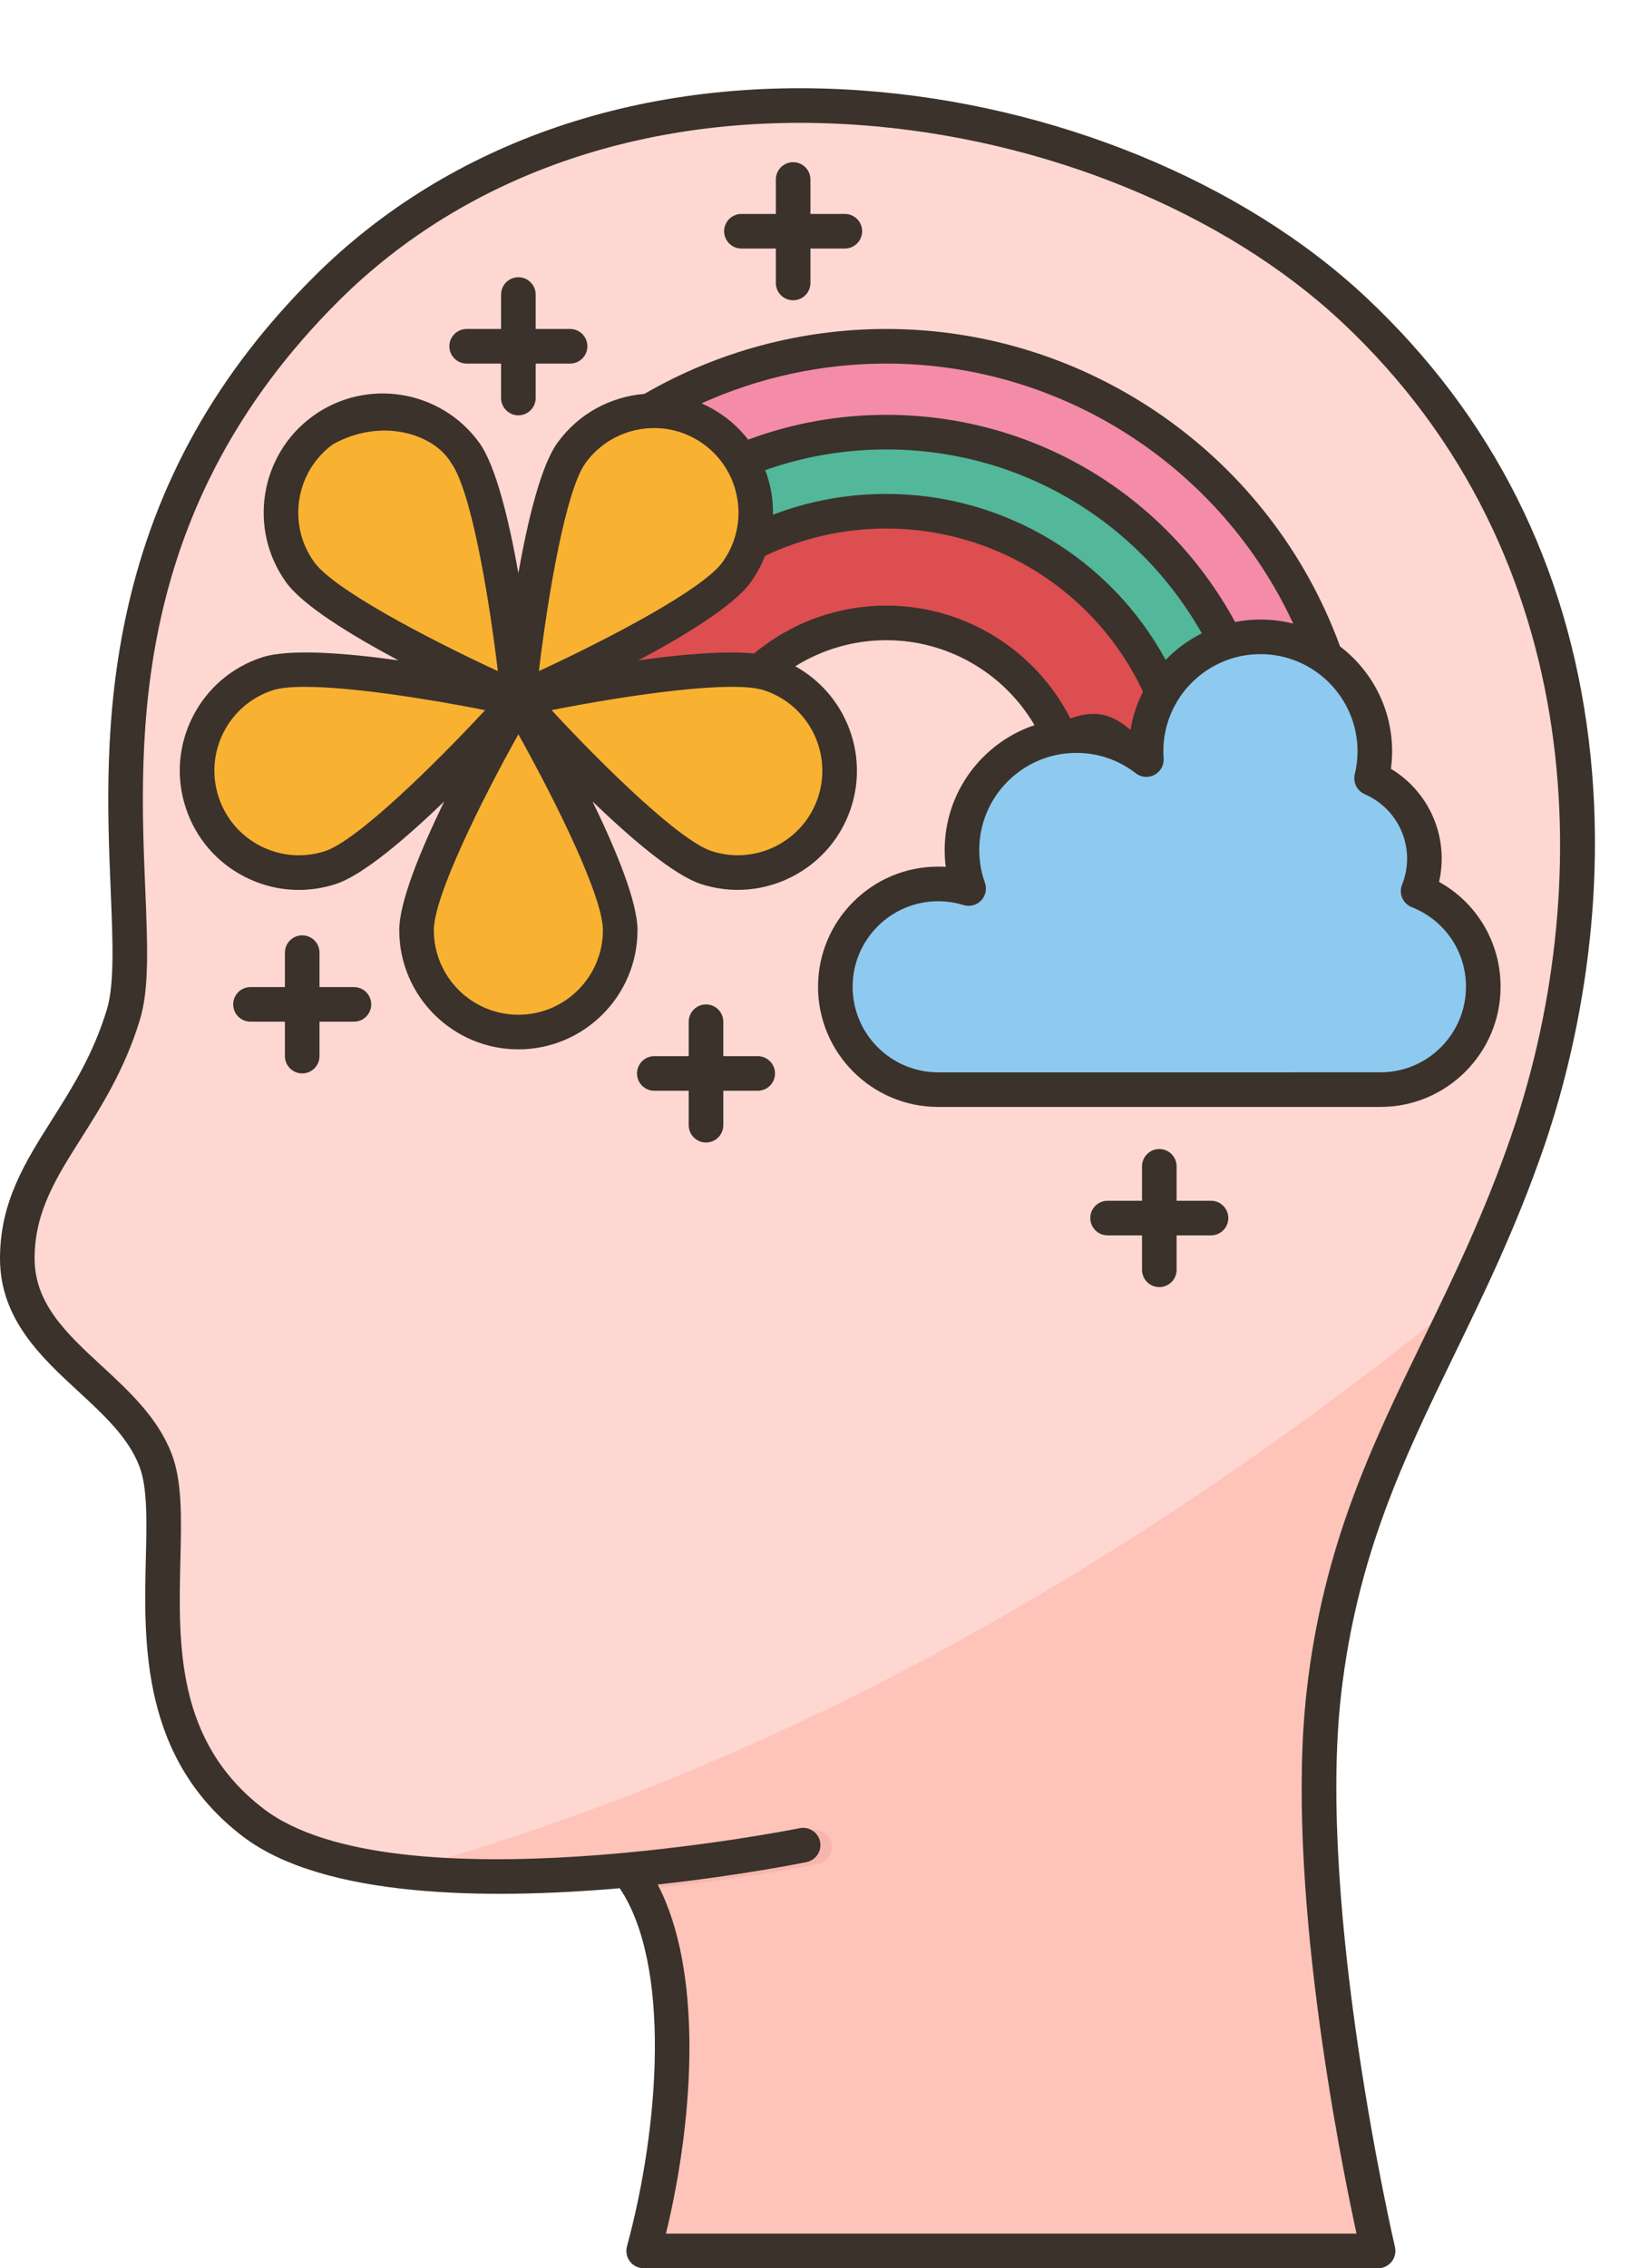 <?xml version="1.0" encoding="UTF-8"?><svg xmlns="http://www.w3.org/2000/svg" xmlns:xlink="http://www.w3.org/1999/xlink" height="524.4" preserveAspectRatio="xMidYMid meet" version="1.0" viewBox="0.0 -20.4 376.8 524.4" width="376.8" zoomAndPan="magnify"><g><g id="change1_1"><path d="M313.199,51.226c-54.72-51.29-170.6-71.66-237.67-4.91c-67.06,66.75-39.39,142.87-46.98,167.83 c-7.59,24.96-24.55,35.16-24.55,56.41s25.17,28.89,31.97,46.61c6.8,17.72-9.57,59.2,22.56,83.79c8.13,6.23,20.3,9.64,33.93,11.25 c16.95,2.02,36.16,1.27,52.74-0.27c14.16,17.84,11.98,57.56,3.68,88.07h169.89c0,0-18.35-78.32-12.53-129.17 c4.33-37.8,18.18-61.98,31.87-90.83c5.24-11.03,10.46-22.75,15.11-36.17C370.449,194.126,376.829,110.846,313.199,51.226z" fill="#ffd7d2"/></g><g id="change2_1"><path d="M306.239,370.836c4.33-37.8,18.18-61.98,31.87-90.83c-76.359,61.648-157.551,107.913-245.65,132.2 c16.95,2.02,36.16,1.27,52.74-0.27c14.16,17.84,11.98,57.56,3.68,88.07h169.89C318.769,500.006,300.419,421.686,306.239,370.836z" fill="#fec4b9"/></g><g id="change3_1"><path d="M306.629,131.556c-4.28-2.98-9.47-4.72-15.08-4.72c-2.77,0-5.43,0.42-7.94,1.21 c-14.43-28.78-44.21-48.54-78.6-48.54c-11.85,0-23.15,2.35-33.47,6.6c-1.59-2.69-3.74-5.1-6.42-7.05 c-4.48-3.25-9.72-4.7-14.85-4.47c16.04-9.49,34.75-14.93,54.74-14.93C251.939,59.656,291.869,89.676,306.629,131.556z" fill="#f48ca7"/></g><g id="change4_1"><path d="M283.609,128.046c-6.22,1.96-11.45,6.15-14.75,11.63c-10.71-24.65-35.27-41.88-63.85-41.88 c-11.25,0-21.87,2.67-31.27,7.4c2.02-6.39,1.19-13.36-2.2-19.09c10.32-4.25,21.62-6.6,33.47-6.6 C239.399,79.506,269.179,99.266,283.609,128.046z" fill="#53b79a"/></g><g id="change5_1"><path d="M119.929,141.276c1.3-0.58,42.87-18.95,50.4-29.32c1.53-2.11,2.67-4.4,3.41-6.76 c9.4-4.73,20.02-7.4,31.27-7.4c28.58,0,53.14,17.23,63.85,41.88c-2.4,3.98-3.77,8.64-3.77,13.61c0,0.65,0.03,1.29,0.08,1.93 c-4.48-3.47-10.1-5.55-16.2-5.55c-1.29,0-2.57,0.09-3.81,0.27c-6.75-15.49-22.18-26.32-40.15-26.32 c-11.26,0-21.53,4.25-29.29,11.24C161.119,132.416,121.179,141.006,119.929,141.276z" fill="#dc4e4f"/></g><g id="change6_1"><path d="M119.899,141.286c0,0-0.01,0.01-0.02,0.03c-0.95,1.05-31.27,34.91-43.45,38.87 c-12.37,4.02-25.66-2.76-29.68-15.13c-4.02-12.37,2.75-25.66,15.12-29.68c12.19-3.96,56.68,5.62,58,5.9 C119.889,141.286,119.899,141.286,119.899,141.286z" fill="#f9b132"/></g><g id="change6_2"><path d="M119.919,141.316c0.71,1.22,23.54,40.53,23.54,53.34c0,13.01-10.55,23.55-23.56,23.55 c-13,0-23.55-10.54-23.55-23.55c0-12.81,22.82-52.12,23.53-53.34c0.01-0.02,0.02-0.03,0.02-0.03S119.909,141.296,119.919,141.316z" fill="#f9b132"/></g><g id="change6_3"><path d="M119.929,141.276c1.25-0.27,41.19-8.86,55.79-6.42c0.83,0.13,1.57,0.31,2.22,0.52 c12.37,4.02,19.14,17.31,15.12,29.68c-4.02,12.37-17.31,19.15-29.68,15.13c-12.18-3.96-42.51-37.82-43.46-38.87 c-0.01-0.02-0.02-0.03-0.02-0.03S119.909,141.286,119.929,141.276z" fill="#f9b132"/></g><g id="change6_4"><path d="M170.329,111.956c-7.53,10.37-49.1,28.74-50.4,29.32c-0.02,0.01-0.03,0.01-0.03,0.01s0-0.02,0-0.05 c0.18-1.72,4.82-46.64,12.32-56.97c4.39-6.04,11.12-9.39,18.05-9.68c5.13-0.23,10.37,1.22,14.85,4.47 c2.68,1.95,4.83,4.36,6.42,7.05c3.39,5.73,4.22,12.7,2.2,19.09C172.999,107.556,171.859,109.846,170.329,111.956z" fill="#f9b132"/></g><g id="change6_5"><path d="M119.899,141.236c0,0.03,0,0.05,0,0.05s-0.01,0-0.03-0.01c-1.3-0.58-42.86-18.95-50.39-29.32 c-7.65-10.52-5.31-25.25,5.21-32.9c10.53-7.64,25.26-5.31,32.9,5.21C115.089,94.596,119.719,139.516,119.899,141.236z" fill="#f9b132"/></g><g id="change7_1"><path d="M245.159,149.936c1.24-0.18,2.52-0.27,3.81-0.27c6.1,0,11.72,2.08,16.2,5.55 c-0.05-0.64-0.08-1.28-0.08-1.93c0-4.97,1.37-9.63,3.77-13.61c3.3-5.48,8.53-9.67,14.75-11.63c2.51-0.79,5.17-1.21,7.94-1.21 c5.61,0,10.8,1.74,15.08,4.72c6.88,4.77,11.38,12.72,11.38,21.73c0,2.16-0.27,4.25-0.75,6.25c7.18,3.11,12.22,10.25,12.22,18.58 c0,2.65-0.53,5.18-1.46,7.5c8.83,3.48,15.07,12.07,15.07,22.13c0,13.13-10.64,23.77-23.77,23.77h-102.32 c-13.13,0-23.78-10.64-23.78-23.77c0-13.14,10.65-23.78,23.78-23.78c2.45,0,4.82,0.37,7.05,1.06c-0.99-2.78-1.54-5.78-1.54-8.9 C222.509,162.806,232.349,151.786,245.159,149.936z" fill="#8ecaef"/></g><g id="change8_1"><path d="M192.378,405.858c-0.442-2.165-2.554-3.56-4.718-3.122c-0.165,0.034-15.8,3.189-36.192,5.29 c-2.184,0.225-3.785,2.163-3.582,4.348l0,0c0.206,2.214,2.182,3.838,4.393,3.61c20.817-2.145,36.807-5.375,36.976-5.409 C191.421,410.135,192.818,408.022,192.378,405.858z" fill="#f7b6ad"/></g><g fill="#3a322b" id="change9_1"><path d="M367.5,150.762c-4.946-40.556-22.296-75.028-51.566-102.459 C287.4,21.562,243.791,3.698,199.277,0.515c-50.192-3.589-95.129,11.672-126.569,42.967c-22.442,22.339-36.572,47.47-43.196,76.83 c-5.576,24.713-4.649,47.173-3.904,65.219c0.479,11.597,0.892,21.612-0.884,27.453c-3.171,10.431-8.028,18.105-12.726,25.528 C5.828,248.261,0,257.469,0,270.558c0,14.008,9.591,22.859,18.053,30.668c5.986,5.525,11.64,10.743,14.184,17.37 c1.891,4.927,1.708,12.572,1.496,21.424c-0.467,19.475-1.105,46.146,22.367,64.111c18.827,14.41,57.004,14.655,87.24,12.022 c11.836,17.549,9.304,54.77,1.682,82.804c-0.327,1.202-0.075,2.488,0.682,3.479s1.932,1.571,3.178,1.571h169.884 c1.222,0,2.376-0.558,3.135-1.515s1.038-2.208,0.76-3.397c-0.182-0.776-18.124-78.235-12.448-127.806 c3.686-32.183,14.598-54.647,26.151-78.431c7.042-14.497,14.323-29.486,20.64-47.716 C363.082,227.595,372.529,192.003,367.5,150.762z M349.443,242.521c-6.161,17.781-13.337,32.553-20.277,46.839 c-11.859,24.416-23.063,47.477-26.902,81.017c-5.062,44.203,7.573,107.509,11.507,125.628H154.04 c6.798-27.989,8.325-61.244-1.926-80.715c18.825-2.052,32.965-4.876,34.454-5.179c2.164-0.44,3.562-2.552,3.122-4.717 c-0.44-2.165-2.554-3.565-4.717-3.123c-0.935,0.19-93.698,18.707-124.013-4.494c-20.239-15.491-19.703-37.845-19.231-57.566 c0.232-9.701,0.434-18.079-2.024-24.482c-3.213-8.372-9.829-14.478-16.227-20.382C15.519,288.001,8,281.063,8,270.558 c0-10.771,4.985-18.647,10.758-27.768c4.75-7.505,10.134-16.012,13.62-27.479c2.171-7.14,1.752-17.276,1.223-30.109 c-1.444-35.001-3.628-87.894,44.752-136.05c29.775-29.637,72.512-44.073,120.354-40.657c42.741,3.056,84.52,20.12,111.756,45.645 C368.488,108.517,368.645,187.106,349.443,242.521z"/><path d="M309.965,129.053c-16.052-43.949-58.06-73.396-104.958-73.396c-19.692,0-39.012,5.195-55.95,15.011 c-7.738,0.63-15.169,4.491-20.079,11.249c-3.854,5.304-6.895,17.928-9.075,30.183c-2.18-12.255-5.221-24.878-9.075-30.183 c-8.932-12.292-26.196-15.027-38.488-6.096c-12.292,8.931-15.027,26.197-6.097,38.488c3.854,5.304,14.919,12.098,25.9,17.958 c-12.327-1.713-25.272-2.721-31.509-0.696c-7,2.274-12.695,7.139-16.036,13.696c-3.342,6.558-3.93,14.025-1.655,21.024 c2.274,7,7.139,12.695,13.697,16.037c3.933,2.004,8.19,3.017,12.48,3.017c2.863,0,5.741-0.452,8.544-1.362 c6.235-2.026,16.116-10.451,25.083-19.084c-5.44,11.196-10.399,23.196-10.399,29.753c0,15.194,12.361,27.555,27.555,27.555 s27.555-12.361,27.555-27.555c0-6.557-4.96-18.558-10.4-29.754c8.967,8.633,18.849,17.059,25.084,19.085 c2.819,0.916,5.68,1.351,8.495,1.351c11.617,0,22.446-7.411,26.227-19.042c4.146-12.763-1.566-26.399-12.912-32.646 c6.273-3.919,13.546-6.033,21.054-6.033c14.221,0,27.197,7.58,34.281,19.639c-12.062,4.055-20.778,15.461-20.778,28.872 c0,1.307,0.083,2.606,0.248,3.892c-0.585-0.037-1.172-0.055-1.761-0.055c-15.317,0-27.779,12.461-27.779,27.779 c0,15.317,12.462,27.778,27.779,27.778h102.317c15.317,0,27.779-12.461,27.779-27.778c0-10.229-5.478-19.393-14.226-24.253 c0.403-1.761,0.607-3.559,0.607-5.374c0-8.582-4.519-16.422-11.742-20.766c0.181-1.348,0.272-2.705,0.272-4.059 C322.006,143.413,317.276,134.622,309.965,129.053z M205.007,63.658c40.627,0,77.298,23.804,94.132,60.133 c-2.428-0.625-4.971-0.958-7.591-0.958c-2.003,0-3.96,0.2-5.856,0.571c-16.143-29.626-46.768-47.895-80.685-47.895 c-11.018,0-21.748,1.942-31.957,5.734c-1.559-2.015-3.419-3.848-5.582-5.419c-1.651-1.2-3.394-2.182-5.193-2.966 C175.631,66.821,190.204,63.658,205.007,63.658z M277.986,126.029c-3.13,1.563-5.954,3.647-8.358,6.141 c-12.812-23.506-37.505-38.374-64.622-38.374c-9.09,0-17.872,1.618-26.202,4.804c0.057-3.513-0.554-7.014-1.803-10.302 c8.964-3.178,18.365-4.789,28.005-4.789C235.505,83.508,263.078,99.696,277.986,126.029z M135.451,86.621 c3.821-5.26,9.793-8.054,15.846-8.054c3.984,0,8.005,1.212,11.468,3.728c8.724,6.338,10.664,18.591,4.326,27.314 c-4.53,6.235-25.927,17.504-42.441,25.147C126.815,116.688,130.921,92.856,135.451,86.621z M72.716,109.609 c-6.338-8.723-4.396-20.976,4.327-27.314c11.416-6.289,23.416-2.289,27.313,4.326c4.53,6.236,8.636,30.067,10.802,48.136 C98.643,127.113,77.246,115.844,72.716,109.609z M75.192,176.377c-4.964,1.614-10.266,1.198-14.92-1.174 c-4.654-2.372-8.106-6.413-9.721-11.381c-1.613-4.967-1.197-10.266,1.175-14.92c2.371-4.654,6.413-8.106,11.381-9.72 c1.687-0.548,4.249-0.787,7.417-0.787c10.601,0,27.95,2.675,41.694,5.388C100.075,156.85,82.448,174.019,75.192,176.377z M139.458,194.654c0,10.783-8.772,19.555-19.555,19.555s-19.555-8.772-19.555-19.555c0-7.708,10.687-29.401,19.555-45.291 C128.771,165.253,139.458,186.947,139.458,194.654z M189.256,163.822c-3.333,10.254-14.389,15.887-24.641,12.555 c-7.331-2.382-24.66-19.249-37.032-32.593c17.852-3.524,41.787-6.985,49.117-4.602 C186.955,142.514,192.587,153.567,189.256,163.822z M205.007,119.616c-11.215,0-21.995,3.921-30.568,11.068 c-6.898-0.68-17.023,0.229-26.774,1.584c10.981-5.86,22.045-12.653,25.899-17.957c1.423-1.958,2.546-4.043,3.386-6.2 c8.791-4.174,18.218-6.315,28.058-6.315c25.496,0,48.591,14.743,59.383,37.718c-1.393,2.735-2.386,5.706-2.899,8.837 c-5.032-4.345-9.032-4.345-13.915-2.647C239.456,129.766,223.057,119.616,205.007,119.616z M325.476,178.115 c0,2.055-0.393,4.08-1.167,6.017c-0.395,0.988-0.379,2.093,0.043,3.07s1.216,1.746,2.206,2.136 c7.615,3,12.536,10.224,12.536,18.404c0,10.906-8.873,19.778-19.779,19.778H216.997c-10.906,0-19.779-8.873-19.779-19.778 c0-10.906,8.873-19.779,19.779-19.779c2.001,0,3.976,0.297,5.867,0.884c1.444,0.446,3.023,0.041,4.072-1.053 s1.389-2.687,0.879-4.114c-0.866-2.424-1.306-4.966-1.306-7.554c0-12.383,10.074-22.458,22.458-22.458 c5.024,0,9.778,1.628,13.748,4.708c1.249,0.968,2.947,1.112,4.34,0.366c1.393-0.745,2.216-2.239,2.102-3.814 c-0.045-0.632-0.066-1.152-0.066-1.637c0-12.383,10.074-22.458,22.457-22.458c12.384,0,22.458,10.075,22.458,22.458 c0,1.775-0.214,3.561-0.636,5.307c-0.458,1.893,0.514,3.839,2.301,4.612C321.627,165.784,325.476,171.635,325.476,178.115z"/><path d="M175.267,223.783h-7.961v-7.961c0-2.209-1.791-4-4-4s-4,1.791-4,4v7.961h-7.961 c-2.209,0-4,1.791-4,4s1.791,4,4,4h7.961v7.961c0,2.209,1.791,4,4,4s4-1.791,4-4v-7.961h7.961c2.209,0,4-1.791,4-4 S177.476,223.783,175.267,223.783z"/><path d="M107.942,63.658h7.961v7.961c0,2.209,1.791,4,4,4s4-1.791,4-4v-7.961h7.962c2.209,0,4-1.791,4-4 s-1.791-4-4-4h-7.962v-7.961c0-2.209-1.791-4-4-4s-4,1.791-4,4v7.961h-7.961c-2.209,0-4,1.791-4,4S105.733,63.658,107.942,63.658z"/><path d="M171.497,37.062h7.961v7.961c0,2.209,1.791,4,4,4s4-1.791,4-4v-7.961h7.962c2.209,0,4-1.791,4-4 s-1.791-4-4-4h-7.962v-7.961c0-2.209-1.791-4-4-4s-4,1.791-4,4v7.961h-7.961c-2.209,0-4,1.791-4,4S169.288,37.062,171.497,37.062z"/><path d="M81.865,207.81h-7.962v-7.961c0-2.209-1.791-4-4-4s-4,1.791-4,4v7.961h-7.961c-2.209,0-4,1.791-4,4 s1.791,4,4,4h7.961v7.961c0,2.209,1.791,4,4,4s4-1.791,4-4v-7.961h7.962c2.209,0,4-1.791,4-4S84.074,207.81,81.865,207.81z"/><path d="M280.117,257.213h-7.961v-7.961c0-2.209-1.791-4-4-4s-4,1.791-4,4v7.961h-7.962 c-2.209,0-4,1.791-4,4s1.791,4,4,4h7.962v7.961c0,2.209,1.791,4,4,4s4-1.791,4-4v-7.961h7.961c2.209,0,4-1.791,4-4 S282.326,257.213,280.117,257.213z"/></g></g></svg>